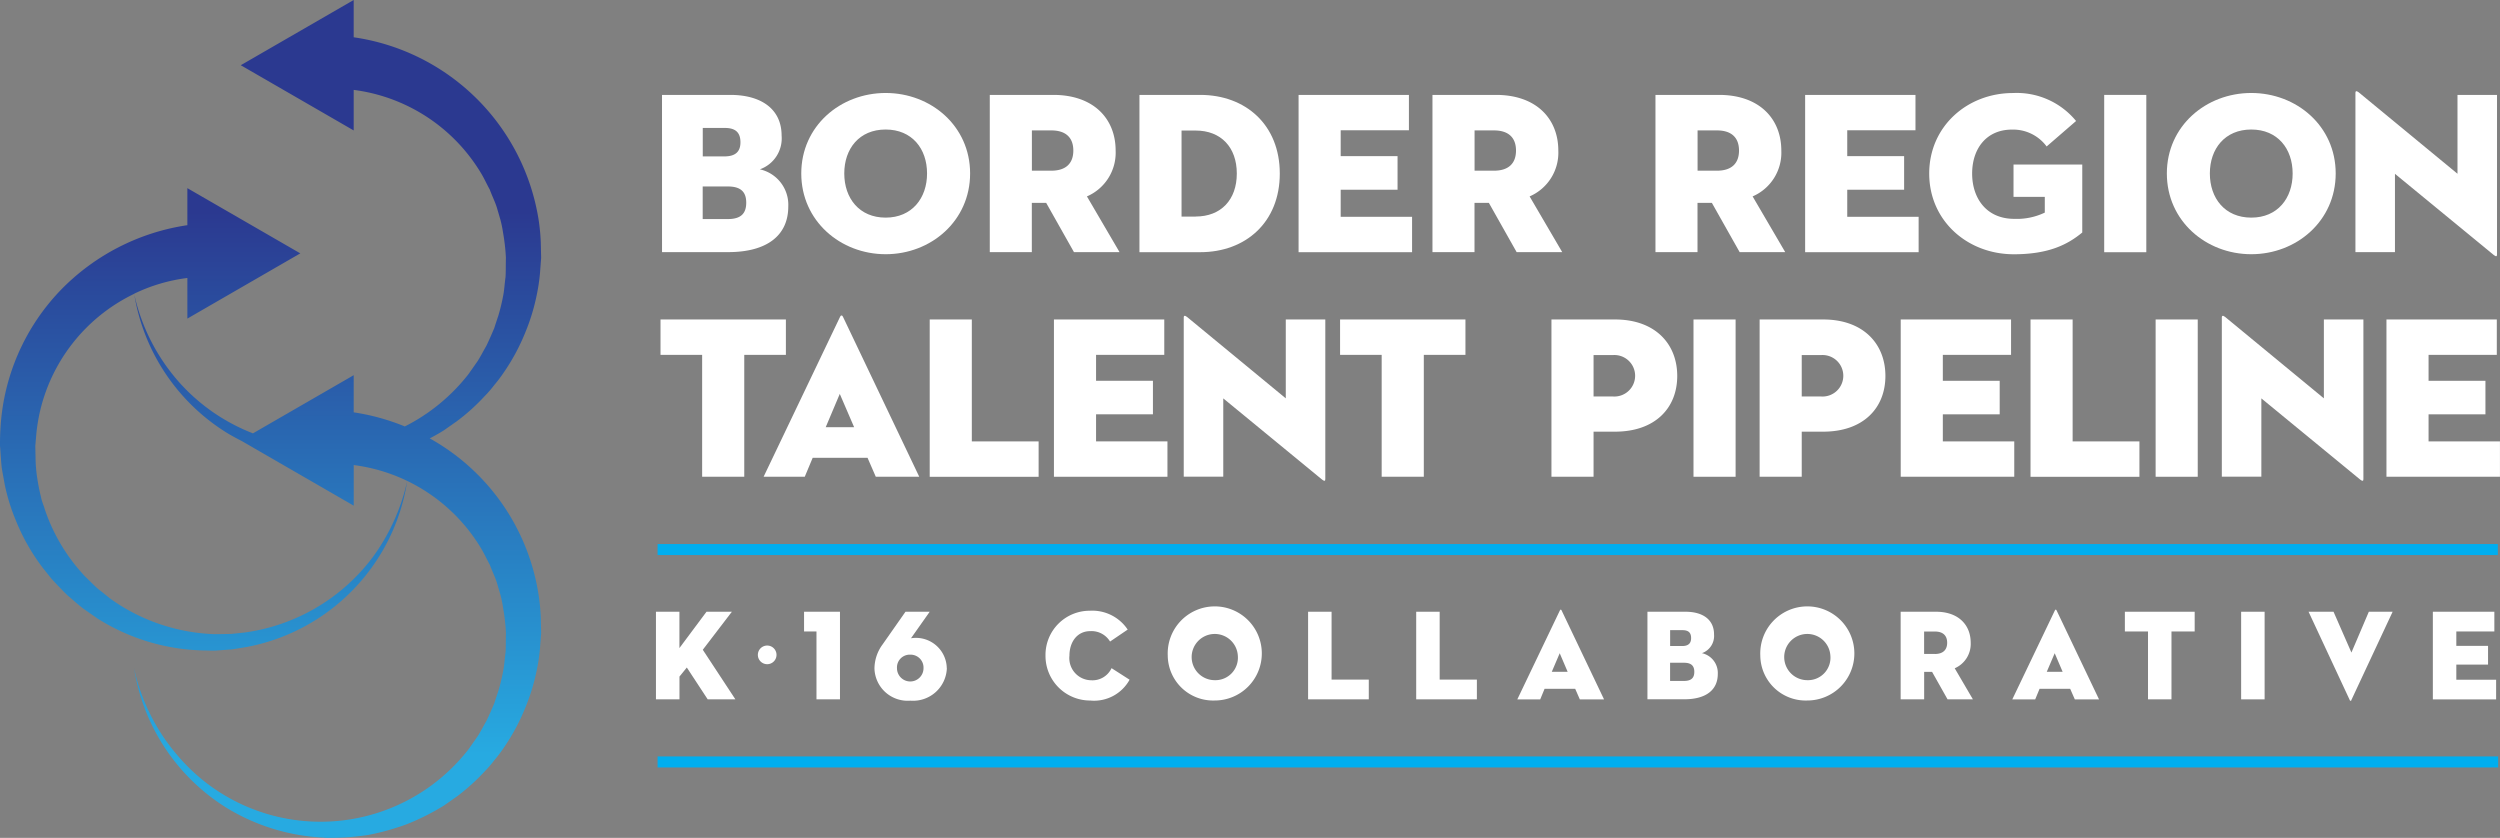 <?xml version="1.0" encoding="UTF-8"?>
<svg xmlns="http://www.w3.org/2000/svg" xmlns:xlink="http://www.w3.org/1999/xlink" width="283.659" height="95.068" viewBox="0 0 283.659 95.068">
  <rect x="0" y="0" width="283.659" height="95.068" fill="#808080" stroke="none"/>
  <defs>
    <linearGradient id="a" x1="0.5" y1="0.899" x2="0.5" y2="0.253" gradientUnits="objectBoundingBox">
      <stop offset="0" stop-color="#27aae1"></stop>
      <stop offset="1" stop-color="#2b3990"></stop>
    </linearGradient>
  </defs>
  <path d="M61.1,67.433A24.57,24.57,0,0,0,48.761,49.741c.571-.3,1.127-.61,1.621-.926.347-.239,1.05-.741,1.4-.98a22.829,22.829,0,0,0,3.18-2.856,12.922,12.922,0,0,0,1.127-1.3,16.074,16.074,0,0,0,1.042-1.374,23.449,23.449,0,0,0,2.462-4.562,22.879,22.879,0,0,0,1.281-4.153,21.139,21.139,0,0,0,.394-2.586l.131-1.744-.039-1.752a23.223,23.223,0,0,0-.255-2.624A24.834,24.834,0,0,0,40.131,4.23V0L27.318,7.4l12.814,7.4V10.2A19.79,19.79,0,0,1,54.55,19.6c.363.587.679,1.3,1.019,1.907.239.664.587,1.351.8,2.022l.409,1.4a12.654,12.654,0,0,1,.293,1.428,22.878,22.878,0,0,1,.332,2.9c-.023.525,0,1.69-.046,2.208-.1.679-.139,1.521-.286,2.192a21.91,21.91,0,0,1-.525,2.154c-.116.347-.355,1.058-.463,1.413-.293.679-.579,1.366-.911,2.038-.27.448-.818,1.528-1.135,1.93-.208.309-.648.919-.857,1.227a21.359,21.359,0,0,1-7.248,5.967,25.046,25.046,0,0,0-5.8-1.6V42.57L28.7,49.17a21.751,21.751,0,0,1-8.553-6.005,22.4,22.4,0,0,1-4.932-9.834,19.335,19.335,0,0,1,6.044-1.791v4.608l12.814-7.4-12.814-7.4V25.55a25.183,25.183,0,0,0-14.35,7.341A24.558,24.558,0,0,0,.185,47.078,29.44,29.44,0,0,0,0,50.583c.062.625.124,2.007.216,2.617.069.425.239,1.3.309,1.721a22.285,22.285,0,0,0,1.281,4.153A23.1,23.1,0,0,0,4.778,64.33c.262.34.81,1.011,1.073,1.351.587.625,1.173,1.258,1.791,1.853.455.378,1.5,1.328,1.976,1.636.347.247,1.05.733,1.4.98a23.454,23.454,0,0,0,12,3.651c.471,0,1.22.046,1.675,0l1.667-.124,1.652-.27A22.7,22.7,0,0,0,46.2,54.6a22.991,22.991,0,0,1-3.944,8.668,21.859,21.859,0,0,1-14.5,8.5l-1.544.162c-.34,0-1.606.031-1.93.023a21.644,21.644,0,0,1-7.094-1.482,21.418,21.418,0,0,1-4.655-2.532c-.293-.232-.888-.718-1.181-.942-.417-.293-1.266-1.189-1.652-1.544a20.71,20.71,0,0,1-4.6-7.611c-.116-.417-.371-1-.44-1.413a21.989,21.989,0,0,1-.432-2.169,16.281,16.281,0,0,1-.193-2.2L4.006,50.6l.124-1.459a20.938,20.938,0,0,1,.34-2.161,19.762,19.762,0,0,1,10.753-13.64A22.839,22.839,0,0,0,25.7,49.085c.548.34,1.127.648,1.706.942l12.729,7.349V52.767a19.79,19.79,0,0,1,14.419,9.4c.363.587.679,1.3,1.019,1.907.239.664.587,1.351.8,2.022l.409,1.4a12.654,12.654,0,0,1,.293,1.428,22.879,22.879,0,0,1,.332,2.9c-.023.525,0,1.69-.046,2.208-.1.679-.139,1.521-.286,2.192a21.909,21.909,0,0,1-.525,2.154c-.116.347-.355,1.058-.463,1.413-.293.679-.579,1.366-.911,2.038-.27.448-.818,1.528-1.135,1.93-.208.309-.648.919-.857,1.227a21.259,21.259,0,0,1-33.022.749,22.48,22.48,0,0,1-4.948-9.9A22.813,22.813,0,0,0,25.689,91.648,23.174,23.174,0,0,0,36.7,95.037l.417.031.417-.008a27.3,27.3,0,0,0,4.191-.316A25.1,25.1,0,0,0,45,93.91a16.367,16.367,0,0,0,1.6-.571,27.321,27.321,0,0,0,3.782-1.945c.347-.239,1.05-.741,1.4-.98a23.276,23.276,0,0,0,3.18-2.856,12.922,12.922,0,0,0,1.127-1.3,16.075,16.075,0,0,0,1.042-1.374,23.449,23.449,0,0,0,2.462-4.562,22.879,22.879,0,0,0,1.281-4.153,21.137,21.137,0,0,0,.394-2.586l.131-1.745-.039-1.752a23.223,23.223,0,0,0-.255-2.624Z" fill="url(#a)"></path>
  <line x2="208.8" transform="translate(74.612 62.354)" fill="none" stroke="#00aeef" stroke-miterlimit="10" stroke-width="1.25"></line>
  <path d="M97.31,13.95h7.742c3.543,0,5.828,1.629,5.828,4.616a3.722,3.722,0,0,1-2.47,3.829,4.123,4.123,0,0,1,3.227,4.222c0,3.257-2.385,5.172-6.824,5.172h-7.5Zm7.086,6.978c1.312,0,1.814-.6,1.814-1.6s-.448-1.629-1.76-1.629h-2.516v3.227h2.47Zm.394,7.109c1.552,0,2.076-.71,2.076-1.86s-.548-1.837-2.076-1.837h-2.864v3.7Z" transform="translate(-22.196 -3.182)" fill="#fff"></path>
  <path d="M117.78,22.8c0-5.38,4.438-9.132,9.579-9.132s9.579,3.751,9.579,9.132-4.438,9.162-9.579,9.162S117.78,28.182,117.78,22.8Zm14.272,0c0-2.81-1.706-4.986-4.7-4.986s-4.693,2.177-4.693,4.986,1.706,5.01,4.693,5.01S132.052,25.6,132.052,22.8Z" transform="translate(-26.865 -3.118)" fill="#fff"></path>
  <path d="M150.268,31.789H145.49V13.95h7.217c4.539,0,7.063,2.679,7.063,6.322a5.4,5.4,0,0,1-3.257,5.195l3.7,6.322h-5.172L151.889,26.2H150.26v5.589Zm2.208-9.24c1.629,0,2.493-.81,2.493-2.285s-.865-2.285-2.493-2.285h-2.208v4.57h2.208Z" transform="translate(-33.186 -3.182)" fill="#fff"></path>
  <path d="M167.49,13.95h6.9c5.141,0,9.024,3.389,9.024,8.923s-3.883,8.923-9.024,8.923h-6.9Zm6.376,13.8c2.887,0,4.67-1.914,4.67-4.878s-1.783-4.878-4.67-4.878h-1.6v9.765h1.6Z" transform="translate(-38.204 -3.182)" fill="#fff"></path>
  <path d="M190.88,13.95H203.4v4.014h-7.742V20.9h6.453V24.71h-6.453v3.072h8.1V31.8H190.88Z" transform="translate(-43.539 -3.182)" fill="#fff"></path>
  <path d="M215.338,31.789H210.56V13.95h7.217c4.539,0,7.063,2.679,7.063,6.322a5.4,5.4,0,0,1-3.257,5.195l3.7,6.322h-5.172L216.959,26.2H215.33v5.589Zm2.208-9.24c1.629,0,2.493-.81,2.493-2.285s-.865-2.285-2.493-2.285h-2.208v4.57h2.208Z" transform="translate(-48.028 -3.182)" fill="#fff"></path>
  <path d="M248.118,31.789H243.34V13.95h7.217c4.539,0,7.063,2.679,7.063,6.322a5.4,5.4,0,0,1-3.257,5.195l3.7,6.322h-5.172L249.739,26.2H248.11v5.589Zm2.208-9.24c1.629,0,2.493-.81,2.493-2.285s-.865-2.285-2.493-2.285h-2.208v4.57h2.208Z" transform="translate(-55.505 -3.182)" fill="#fff"></path>
  <path d="M265.34,13.95h12.52v4.014h-7.742V20.9h6.453V24.71h-6.453v3.072h8.1V31.8H265.34Z" transform="translate(-60.523 -3.182)" fill="#fff"></path>
  <path d="M296.685,25.459h-3.543V21.785h7.8V29.5c-1.652,1.366-3.805,2.47-7.765,2.47-5.249,0-9.6-3.782-9.6-9.162s4.354-9.132,9.5-9.132a8.713,8.713,0,0,1,7.163,3.173L296.9,19.739a4.727,4.727,0,0,0-3.937-1.914c-2.91,0-4.516,2.177-4.516,4.986s1.629,5.141,4.778,5.141a7.351,7.351,0,0,0,3.466-.71V25.459Z" transform="translate(-64.681 -3.12)" fill="#fff"></path>
  <path d="M309.3,13.95h4.778V31.8H309.3Z" transform="translate(-70.55 -3.182)" fill="#fff"></path>
  <path d="M318.51,22.8c0-5.38,4.438-9.132,9.579-9.132s9.579,3.751,9.579,9.132-4.438,9.162-9.579,9.162S318.51,28.182,318.51,22.8Zm14.272,0c0-2.81-1.706-4.986-4.693-4.986s-4.7,2.177-4.7,4.986,1.706,5.01,4.7,5.01S332.783,25.6,332.783,22.8Z" transform="translate(-72.651 -3.118)" fill="#fff"></path>
  <path d="M350.715,22.773v8.892H346.23V13.587c0-.154.077-.286.371-.054l11.208,9.24V13.826h4.485V31.935c0,.208-.077.286-.371.054L350.715,22.78Z" transform="translate(-78.974 -3.058)" fill="#fff"></path>
  <path d="M101.814,50.974H97.09V46.96h14.226v4.014h-4.724V64.806h-4.778V50.974Z" transform="translate(-22.146 -10.711)" fill="#fff"></path>
  <path d="M124.037,62.518h-6.222l-.9,2.154h-4.67l8.684-18.163c.077-.185.239-.185.316,0l8.661,18.163h-4.932Zm-4.747-3.466h3.227l-1.629-3.782Z" transform="translate(-25.604 -10.577)" fill="#fff"></path>
  <path d="M136.66,46.96h4.778V60.793h7.58v4.014H136.66V46.96Z" transform="translate(-31.172 -10.711)" fill="#fff"></path>
  <path d="M154.92,46.96h12.52v4.014H159.7v2.941h6.453V57.72H159.7v3.072h8.1v4.014H154.92Z" transform="translate(-35.337 -10.711)" fill="#fff"></path>
  <path d="M178.485,55.783v8.892H174V46.6c0-.154.077-.286.37-.054l11.208,9.24V46.836h4.485V64.945c0,.208-.077.286-.37.054L178.485,55.79Z" transform="translate(-39.689 -10.588)" fill="#fff"></path>
  <path d="M201.7,50.974H196.98V46.96h14.226v4.014h-4.724V64.806H201.7V50.974Z" transform="translate(-44.931 -10.711)" fill="#fff"></path>
  <path d="M232.828,64.806H228.05V46.96h7.217c4.539,0,7.055,2.756,7.055,6.407s-2.516,6.322-7.055,6.322h-2.439v5.118Zm2.208-9.108a2.355,2.355,0,1,0,0-4.7h-2.208v4.7Z" transform="translate(-52.017 -10.711)" fill="#fff"></path>
  <path d="M248.93,46.96h4.778V64.806H248.93Z" transform="translate(-56.78 -10.711)" fill="#fff"></path>
  <path d="M263.428,64.806H258.65V46.96h7.217c4.539,0,7.055,2.756,7.055,6.407s-2.516,6.322-7.055,6.322h-2.439v5.118Zm2.208-9.108a2.355,2.355,0,1,0,0-4.7h-2.208v4.7Z" transform="translate(-58.997 -10.711)" fill="#fff"></path>
  <path d="M279.39,46.96h12.52v4.014h-7.742v2.941h6.453V57.72h-6.453v3.072h8.105v4.014H279.39Z" transform="translate(-63.728 -10.711)" fill="#fff"></path>
  <path d="M298.47,46.96h4.778V60.793h7.58v4.014H298.47V46.96Z" transform="translate(-68.08 -10.711)" fill="#fff"></path>
  <path d="M316.86,46.96h4.778V64.806H316.86Z" transform="translate(-72.275 -10.711)" fill="#fff"></path>
  <path d="M331.075,55.783v8.892H326.59V46.6c0-.154.077-.286.371-.054l11.208,9.24V46.836h4.485V64.945c0,.208-.077.286-.371.054L331.075,55.79Z" transform="translate(-74.494 -10.588)" fill="#fff"></path>
  <path d="M350.79,46.96h12.52v4.014h-7.742v2.941h6.453V57.72h-6.453v3.072h8.1v4.014H350.79Z" transform="translate(-80.014 -10.711)" fill="#fff"></path>
  <path d="M102.155,89.92h2.879l-3.3,4.315,3.7,5.627h-3.142l-2.37-3.613-.834,1.027v2.586H96.42V89.92h2.663v4.122Z" transform="translate(-21.993 -20.51)" fill="#fff"></path>
  <path d="M111.4,95.948a1.058,1.058,0,1,1,1.058,1.058A1.059,1.059,0,0,1,111.4,95.948Z" transform="translate(-25.41 -21.644)" fill="#fff"></path>
  <path d="M119.61,92.159h-1.42V89.92h4.076v9.942H119.6v-7.7Z" transform="translate(-26.959 -20.51)" fill="#fff"></path>
  <path d="M136.753,96.327a3.832,3.832,0,0,1-4.137,3.682,3.768,3.768,0,0,1-4.076-3.628,4.647,4.647,0,0,1,.919-2.748l2.6-3.713h2.748l-2.123,3.01a3.5,3.5,0,0,1,4.06,3.389Zm-2.648,0a1.466,1.466,0,0,0-1.505-1.536,1.449,1.449,0,0,0-1.505,1.536,1.505,1.505,0,1,0,3.01,0Z" transform="translate(-29.32 -20.51)" fill="#fff"></path>
  <path d="M158.852,99.959a5.064,5.064,0,0,1-5.172-5.1,5.014,5.014,0,0,1,5.025-5.087,4.827,4.827,0,0,1,4.3,2.138l-2,1.359a2.455,2.455,0,0,0-2.254-1.181c-1.459,0-2.354,1.212-2.354,2.779a2.514,2.514,0,0,0,2.439,2.794,2.389,2.389,0,0,0,2.339-1.374l2.046,1.312a4.6,4.6,0,0,1-4.369,2.37Z" transform="translate(-35.054 -20.476)" fill="#fff"></path>
  <path d="M171.65,94.857a5.339,5.339,0,1,1,5.334,5.1A5.147,5.147,0,0,1,171.65,94.857Zm7.951,0a2.622,2.622,0,1,0-2.617,2.794A2.552,2.552,0,0,0,179.6,94.857Z" transform="translate(-39.153 -20.476)" fill="#fff"></path>
  <path d="M192.28,89.92h2.663v7.7h4.222v2.239H192.28Z" transform="translate(-43.858 -20.51)" fill="#fff"></path>
  <path d="M208.17,89.92h2.663v7.7h4.222v2.239H208.17Z" transform="translate(-47.483 -20.51)" fill="#fff"></path>
  <path d="M229.591,98.593h-3.466l-.494,1.2h-2.6l4.84-10.112c.046-.1.131-.1.178,0l4.824,10.112h-2.748l-.525-1.2Zm-2.648-1.93h1.8l-.9-2.107Z" transform="translate(-50.872 -20.438)" fill="#fff"></path>
  <path d="M242.16,89.918h4.315c1.976,0,3.242.9,3.242,2.57a2.069,2.069,0,0,1-1.374,2.13,2.3,2.3,0,0,1,1.8,2.354c0,1.814-1.328,2.879-3.8,2.879H242.16V89.91Zm3.944,3.89c.733,0,1.011-.34,1.011-.9s-.247-.9-.98-.9h-1.4v1.8Zm.216,3.96c.865,0,1.158-.394,1.158-1.034s-.309-1.027-1.158-1.027h-1.59v2.061Z" transform="translate(-55.236 -20.508)" fill="#fff"></path>
  <path d="M258.75,94.857a5.339,5.339,0,1,1,5.334,5.1A5.147,5.147,0,0,1,258.75,94.857Zm7.951,0a2.622,2.622,0,1,0-2.617,2.794A2.552,2.552,0,0,0,266.7,94.857Z" transform="translate(-59.02 -20.476)" fill="#fff"></path>
  <path d="M282.043,99.862H279.38V89.92H283.4c2.532,0,3.929,1.49,3.929,3.52a3.01,3.01,0,0,1-1.814,2.895l2.061,3.52H284.7l-1.752-3.111h-.9v3.111Zm1.227-5.149c.9,0,1.389-.455,1.389-1.274s-.479-1.274-1.389-1.274h-1.227v2.54h1.227Z" transform="translate(-63.726 -20.51)" fill="#fff"></path>
  <path d="M302.351,98.593h-3.466l-.494,1.2h-2.6l4.84-10.112c.046-.1.131-.1.178,0l4.824,10.112h-2.748l-.525-1.2Zm-2.648-1.93h1.8l-.9-2.107-.9,2.107Z" transform="translate(-67.469 -20.438)" fill="#fff"></path>
  <path d="M314.972,92.159H312.34V89.92h7.92v2.239h-2.632v7.7h-2.663v-7.7Z" transform="translate(-71.244 -20.51)" fill="#fff"></path>
  <path d="M329.43,89.92h2.663v9.942H329.43Z" transform="translate(-75.142 -20.51)" fill="#fff"></path>
  <path d="M344.2,99.962a.094.094,0,0,1-.178,0L339.34,89.92h2.833l2.03,4.631,1.976-4.631h2.7l-4.693,10.042Z" transform="translate(-77.402 -20.51)" fill="#fff"></path>
  <path d="M357.618,89.92h6.97v2.239h-4.315v1.636h3.6v2.123h-3.6v1.714h4.516V99.87H357.61V89.928Z" transform="translate(-81.57 -20.51)" fill="#fff"></path>
  <line x2="208.838" transform="translate(74.612 86.453)" fill="none" stroke="#00aeef" stroke-miterlimit="10" stroke-width="1.25"></line>
</svg>
